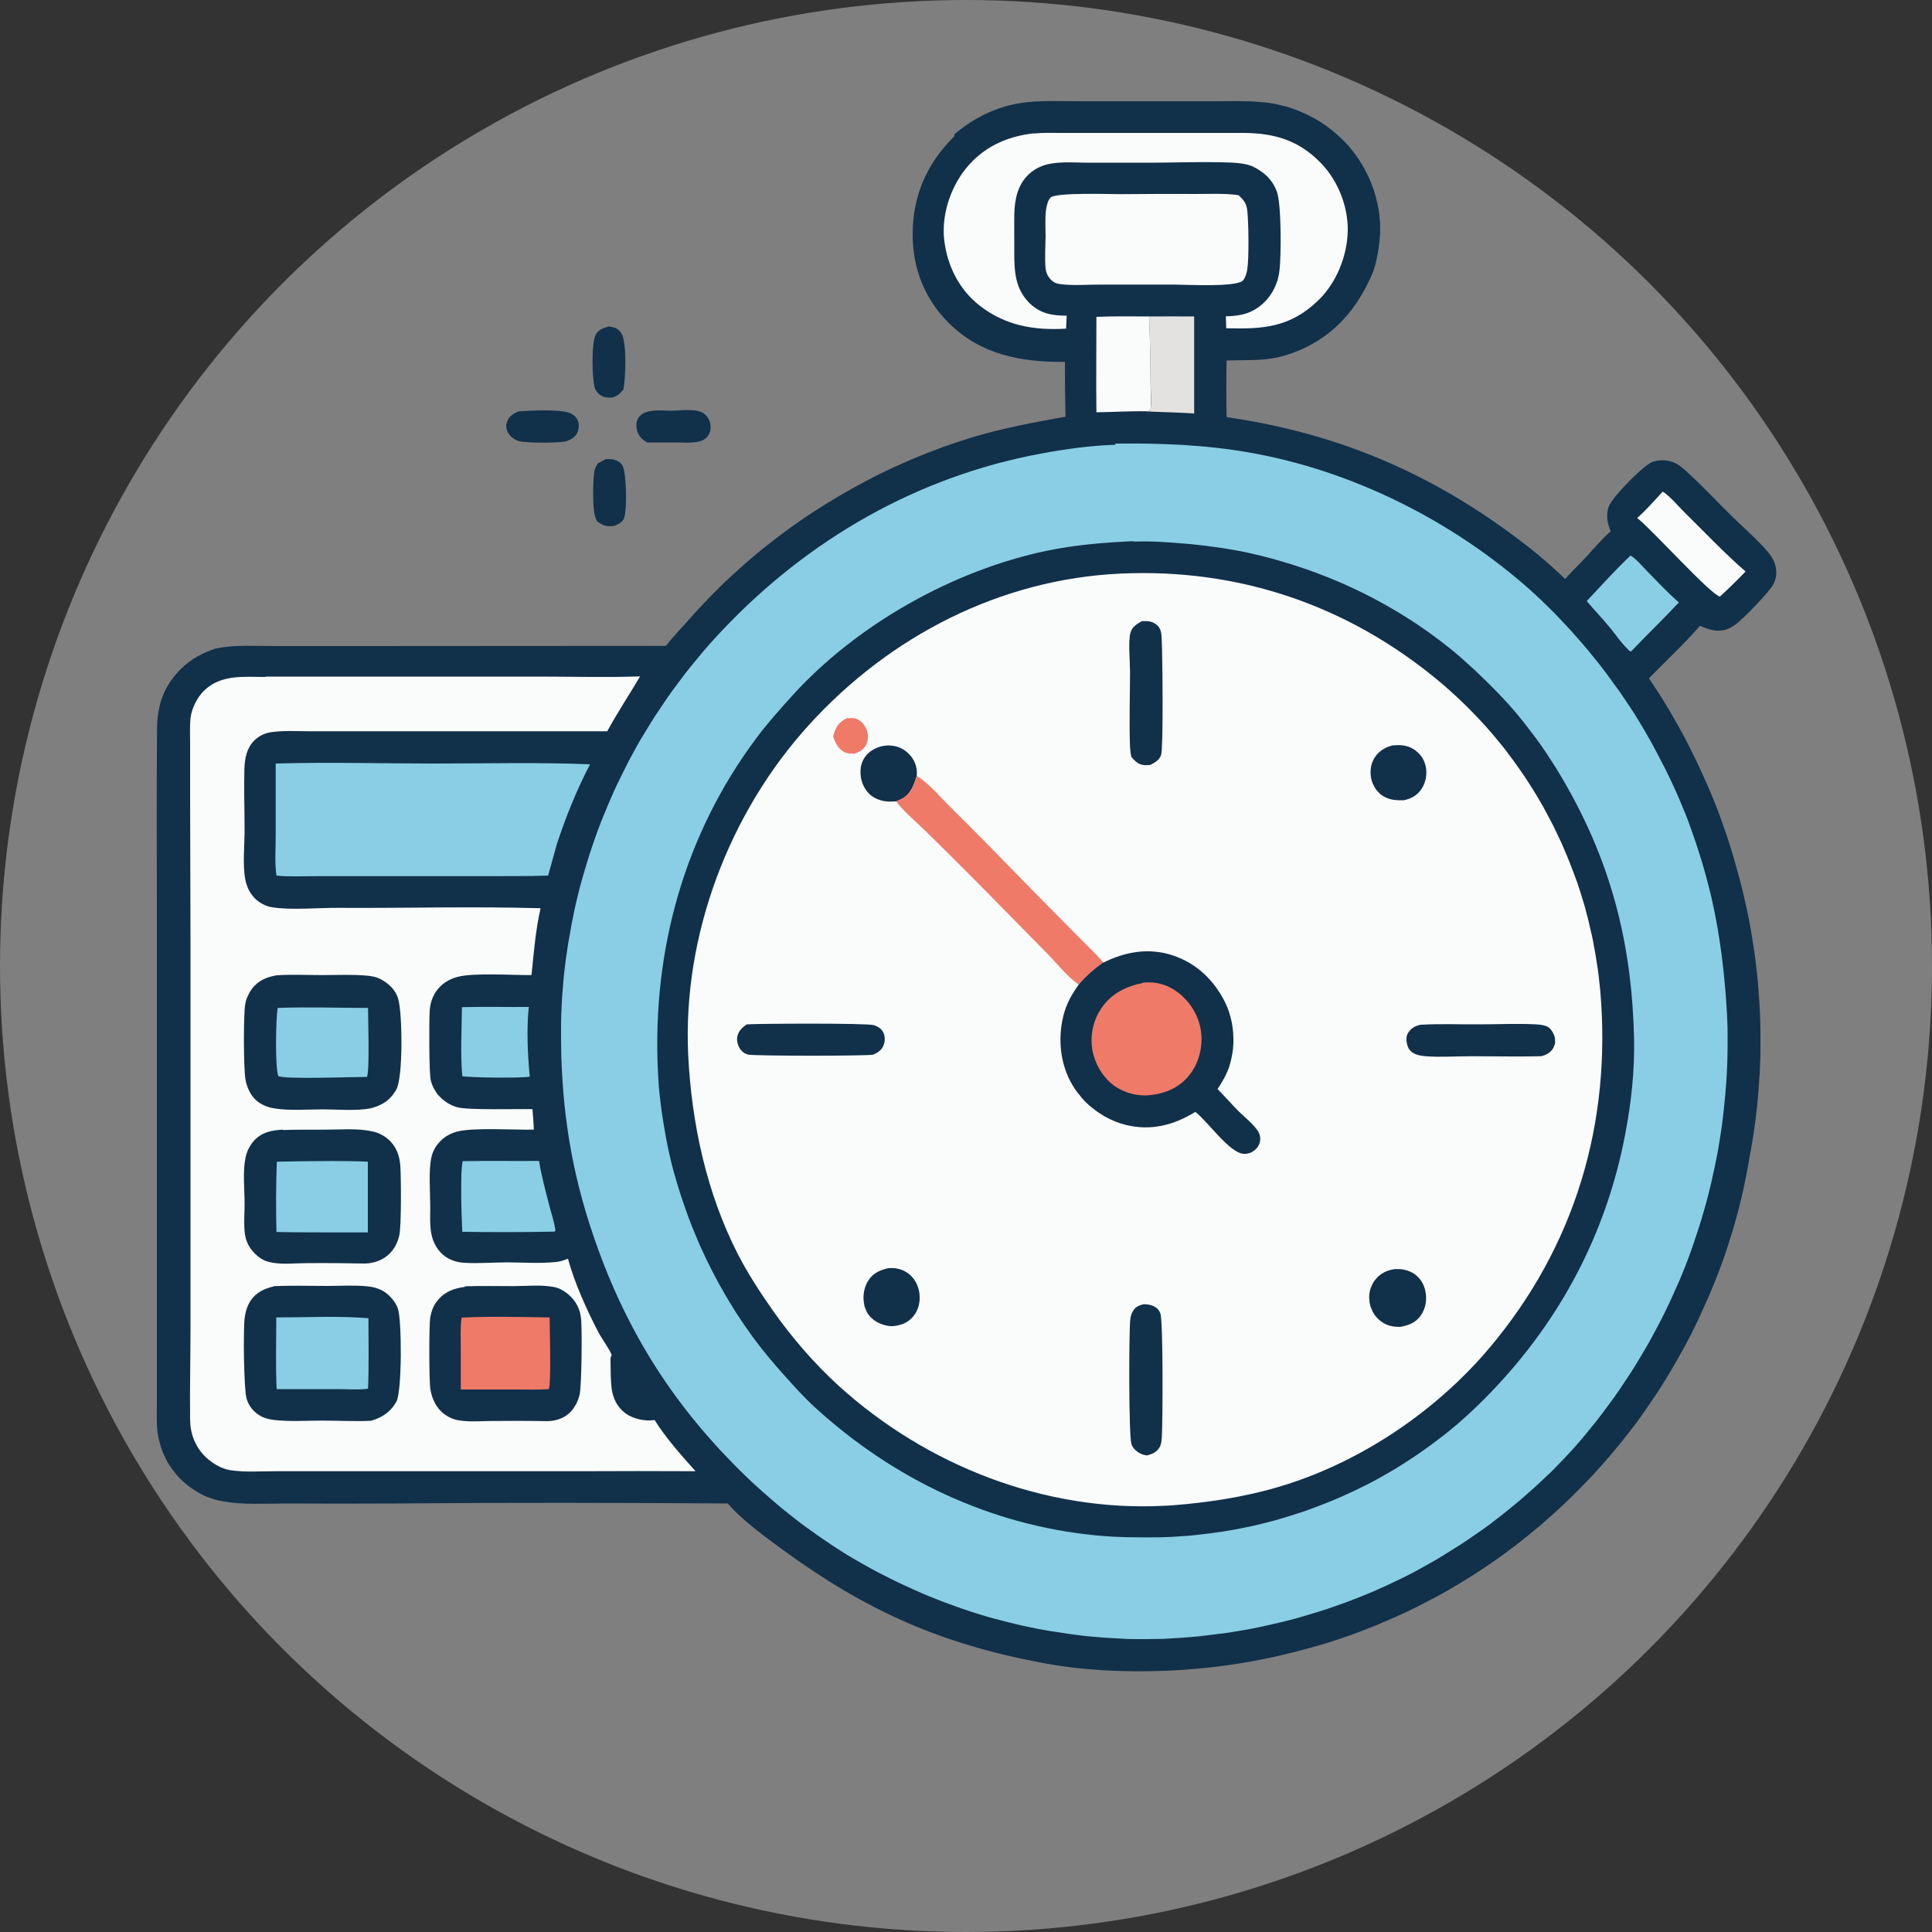 <?xml version="1.0" encoding="UTF-8"?>
<svg xmlns="http://www.w3.org/2000/svg" id="Layer_1" data-name="Layer 1" viewBox="0 0 100 100">
  <rect x="0" y="0" width="100" height="100" fill="#333333" stroke="none"/>
  <defs>
    <style>
      .cls-1 {
        fill: #fafcfc;
      }

      .cls-1, .cls-2, .cls-3, .cls-4, .cls-5, .cls-6 {
        stroke-width: 0px;
      }

      .cls-2 {
        fill: #e4e2e0;
      }

      .cls-3 {
        fill: #89cee4;
      }

      .cls-4 {
        fill: #ef7a68;
      }

      .cls-5 {
        fill: #11304a;
      }

      .cls-6 {
        fill: #7f7f7f;
      }
    </style>
  </defs>
  <circle class="cls-6" cx="50" cy="50" r="50"></circle>
  <path class="cls-5" d="M31.36,23.76c.15,0,.28,0,.42.03.18.05.37.16.45.33.2.4.23,2.29.07,2.7-.09.23-.3.31-.51.4-.38.06-.57-.02-.88-.23-.05-.09-.09-.19-.12-.29-.12-.45-.11-1.87-.02-2.34.03-.13.1-.26.17-.37.13-.08.27-.15.41-.22Z"></path>
  <path class="cls-5" d="M31.45,16.9c.09,0,.17.01.25.03.19.03.34.14.45.3.31.46.23,2.33.12,2.93-.2.23-.3.34-.6.42-.18,0-.35,0-.51-.08-.16-.08-.32-.25-.37-.41-.15-.47-.19-2.36.05-2.78.14-.24.36-.33.61-.39Z"></path>
  <path class="cls-5" d="M26.85,21.29c.57-.04,2.09-.11,2.59.07.2.07.38.2.47.41.08.19.05.45-.03.63-.11.24-.36.37-.6.45-.42.08-2.06.09-2.43-.02-.23-.07-.46-.24-.57-.46-.09-.18-.1-.38-.03-.56.11-.28.34-.41.6-.52Z"></path>
  <path class="cls-5" d="M34.69,21.26c.49,0,1.42-.16,1.8.19.18.16.28.39.29.62.01.22-.06.43-.22.59-.34.33-1.09.24-1.53.24-.51,0-1.03,0-1.54,0-.09-.06-.19-.12-.27-.2-.17-.15-.27-.41-.28-.64-.01-.19.04-.38.17-.52.36-.38,1.1-.29,1.58-.28Z"></path>
  <path class="cls-5" d="M49.39,6.96c.87-.75,1.91-1.3,3.03-1.55,1.07-.24,2.21-.17,3.3-.17h3.6s3.55,0,3.55,0c.78,0,1.56-.03,2.34.04.11,0,.23.02.34.03.11.01.22.03.34.05.11.02.22.04.33.07.11.03.22.05.33.08.11.03.22.06.32.1.11.04.21.07.32.12.11.04.21.09.31.13.1.05.2.1.31.15.1.05.2.11.3.16.1.06.19.12.29.18.09.06.19.13.28.19.09.07.18.14.27.21.09.07.17.14.26.22.08.08.17.15.25.23.08.08.16.16.24.24.08.08.15.17.22.26,1.07,1.28,1.66,3.06,1.49,4.72-.06.56-.16,1.17-.36,1.7-.79,1.85-1.99,3.28-3.89,4.05-1.4.57-2.22.44-3.67.49-.02.98-.02,1.95,0,2.93,5.1.74,9.57,2.46,13.81,5.39,1.3.9,2.58,1.88,3.71,2.99.45-.51.96-.97,1.4-1.49.31-.33.61-.68.96-.98-.18-.42-.26-.87-.09-1.31.2-.49,1.77-2.1,2.25-2.28.38-.14.84-.11,1.2.07.21.1.39.27.56.42.79.71,1.53,1.51,2.29,2.26.65.64,1.38,1.26,1.97,1.96.07.08.13.17.18.26.05.09.1.19.13.29.12.36.11.73-.07,1.07-.19.38-1.57,1.8-1.94,2.07-.16.12-.33.22-.52.28-.48.14-.91-.01-1.34-.2-.82.95-1.77,1.82-2.64,2.72.15.22.3.45.45.68.15.23.29.46.43.69.14.23.28.46.41.7.14.23.27.47.4.71.13.24.26.48.38.72.12.24.24.48.36.73.12.24.23.49.34.73s.22.49.33.74c.11.25.21.5.31.75.1.25.2.5.29.76.09.25.18.51.27.76.09.26.17.51.25.77.08.26.16.52.23.78.07.26.15.52.22.78.07.26.13.52.2.79.06.26.12.53.18.79.06.26.11.53.16.8.05.27.1.53.14.8.04.27.08.53.12.8.04.27.07.54.1.8.03.27.06.54.08.81.02.27.04.54.06.81.02.27.03.54.04.81s.02.54.02.81c0,.27,0,.54,0,.81s0,.54-.02.81c0,.27-.02.54-.04.81-.02.27-.03.54-.06.81-.02.27-.05.54-.08.81-.03.27-.06.54-.1.8-.04.27-.07.54-.12.8-.04.27-.09.53-.14.8-.05.26-.09.52-.14.79-.05.26-.11.52-.16.78-.06.26-.12.52-.18.78s-.13.52-.2.77c-.07.26-.14.51-.22.77s-.16.51-.24.76c-.08.25-.17.51-.26.76-.09.25-.18.5-.28.75-.1.25-.2.5-.3.74-.1.25-.21.49-.32.73-.11.24-.22.49-.33.73-.11.24-.23.48-.35.72-.12.24-.24.47-.37.71-.13.23-.26.47-.39.7-.13.23-.27.46-.4.69-.14.23-.28.45-.42.68-.14.22-.29.45-.44.67-.15.22-.3.44-.45.66-.15.22-.31.43-.47.65-.16.21-.32.43-.49.63-.16.21-.33.42-.5.62-.17.21-.34.41-.52.61-.17.2-.35.4-.53.6-.18.2-.36.39-.55.58-.18.19-.37.38-.56.57-.19.19-.38.37-.58.56-.19.18-.39.36-.59.54-.2.18-.4.35-.6.53-.2.17-.41.34-.62.51-.21.17-.42.33-.63.5-.21.16-.42.32-.64.48-.22.16-.43.31-.65.46-.31.21-.63.42-.94.62-.32.2-.64.4-.96.59-.33.19-.65.38-.98.55-.33.18-.67.35-1,.52-.34.17-.68.33-1.02.48-.34.15-.69.3-1.04.45-.35.14-.7.28-1.05.41-.35.13-.71.25-1.07.37-.36.12-.72.23-1.08.33-.36.1-.73.2-1.09.29-.37.09-.73.18-1.1.26-.37.08-.74.15-1.11.22-.37.07-.74.12-1.12.18-.37.05-.75.1-1.12.14-.37.04-.75.07-1.13.1-.38.03-.75.05-1.13.06-2.07.08-4.2-.02-6.24-.4-5.26-.98-9.09-2.67-13.41-5.81-.93-.68-2.19-1.59-2.92-2.45-5.72-.04-11.45-.05-17.17,0-1.9.01-3.81.01-5.71,0-1.04,0-2.15.08-3.18-.1-.11-.02-.21-.04-.32-.06-.11-.03-.21-.05-.31-.09-.1-.03-.2-.07-.3-.11s-.2-.09-.29-.14c-.1-.05-.19-.1-.28-.16-.09-.06-.18-.12-.27-.18-.09-.06-.17-.13-.25-.2-.08-.07-.16-.14-.24-.22-.08-.08-.16-.16-.23-.25-.07-.09-.14-.18-.21-.27-.07-.09-.13-.19-.19-.28-.06-.1-.11-.2-.16-.3-.05-.1-.1-.2-.14-.31s-.08-.21-.11-.32c-.03-.11-.06-.22-.09-.33-.02-.11-.04-.22-.06-.33-.07-.5-.04-1.04-.04-1.55v-2.34s0-7.95,0-7.95v-14.83c0-3.27-.02-6.54.01-9.8.01-1.25.37-2.24,1.28-3.12.51-.49,1.08-.79,1.75-1.01.98-.21,2.06-.13,3.06-.13h4.15s16.1-.01,16.1-.01c.37-.48.8-.92,1.2-1.37.24-.28.49-.55.74-.81.25-.27.51-.53.77-.79.26-.26.53-.51.8-.76.27-.25.55-.49.82-.73.28-.24.56-.47.85-.7.29-.23.58-.45.87-.67.29-.22.59-.43.89-.64s.61-.41.92-.61c.31-.2.62-.39.94-.58.32-.19.63-.37.96-.55.32-.18.65-.35.97-.52.33-.17.66-.33.99-.48.33-.15.67-.3,1.01-.45.34-.14.68-.28,1.02-.41.34-.13.69-.26,1.04-.38.35-.12.7-.23,1.05-.34,1.59-.48,3.21-.78,4.84-1.07-.02-.95-.03-1.89-.03-2.84h-.04c-2.24.02-4.33-.38-5.97-2.01-1.24-1.23-1.88-2.84-1.87-4.59,0-2.01.74-3.68,2.16-5.08Z"></path>
  <path class="cls-2" d="M59.48,16.38c.78,0,1.55-.01,2.33,0v5.02c-.81-.05-1.62-.07-2.43-.1.07-.02.11-.03.17-.06.06-.48.01-1.02,0-1.51,0-1.12-.03-2.23-.07-3.34Z"></path>
  <path class="cls-1" d="M86.06,25.44c.39.26.78.73,1.12,1.07,1.05,1.03,2.06,2.11,3.17,3.07-.43.45-.87.88-1.33,1.3-.53-.15-3.49-3.45-4.28-4.07.47-.41.9-.91,1.32-1.36Z"></path>
  <path class="cls-3" d="M84.41,28.76c.31.2.6.55.86.82.53.54,1.05,1.1,1.63,1.6-.78.84-1.61,1.63-2.4,2.46-.06.07-.02.05-.12.08-.42-.36-.77-.91-1.13-1.33-.36-.44-.76-.84-1.12-1.28.74-.79,1.47-1.6,2.26-2.35Z"></path>
  <path class="cls-3" d="M23.91,52.13c1.15-.03,2.31,0,3.46-.01-.12,1.17-.06,2.44.05,3.61-.55.08-2.87.05-3.49-.02-.11-1.17-.03-2.41-.02-3.58Z"></path>
  <path class="cls-1" d="M56.75,16.4c.91-.04,1.82-.02,2.73-.02.04,1.11.07,2.23.07,3.34,0,.49.05,1.03,0,1.51-.06.03-.1.05-.17.06-.88-.02-1.75.04-2.63.05-.02-1.65,0-3.3,0-4.95Z"></path>
  <path class="cls-3" d="M23.96,60.1c1.31-.02,2.63,0,3.94-.01.13.8.35,1.59.55,2.38.11.4.25.82.3,1.23l-.06.05c-1.59.03-3.17.03-4.76.01-.04-.62-.12-3.16.02-3.65Z"></path>
  <path class="cls-1" d="M58,10.05c1.29-.01,2.57-.02,3.86-.01.74,0,1.51-.04,2.24.06.28.25.42.43.46.81.07.64.09,2.42,0,3.03-.03.19-.1.44-.23.58-.35.36-2.97.21-3.55.21h-3.86c-.66,0-1.36.06-2.01-.02-.16-.02-.29-.05-.42-.15-.22-.17-.34-.4-.37-.67-.05-.54-.01-1.11,0-1.64,0-.47-.04-.98.03-1.44.03-.18.09-.44.22-.58.27-.28,3.09-.18,3.66-.18Z"></path>
  <path class="cls-1" d="M53.51,6.91c.48-.05.98-.03,1.46-.03h2.42s6.96,0,6.96,0c1.61.01,2.86.37,4.01,1.55.89.91,1.42,2.25,1.4,3.52-.03,1.31-.59,2.7-1.54,3.61-1.46,1.4-2.86,1.48-4.75,1.43l-.02-.62c.35,0,.72-.04,1.06-.15.64-.21,1.16-.7,1.45-1.3.07-.14.12-.28.17-.43.04-.15.07-.3.09-.45.1-.73.11-3.48-.13-4.12-.24-.65-.69-1.04-1.3-1.33-.32-.11-.62-.15-.96-.17-1.56-.07-3.16.01-4.72,0h-2.91c-.59-.01-1.23-.05-1.81.05-.42.07-.82.25-1.14.55-.58.55-.73,1.29-.75,2.06-.01.54,0,1.07,0,1.61,0,1.07-.06,2.12.74,2.95.57.59,1.2.7,1.97.7l-.03.67c-1.64.1-3.14-.15-4.47-1.19-1.07-.83-1.69-2.08-1.84-3.42-.14-1.27.32-2.67,1.11-3.66.89-1.12,2.14-1.69,3.54-1.84Z"></path>
  <path class="cls-3" d="M14.28,39.52c2.73-.08,5.48,0,8.21,0,2.68,0,5.37-.07,8.05.04-.7,1.35-1.23,2.66-1.71,4.11l-.46,1.65c-1.06.04-2.13.02-3.2.03h-5.44s-3.38,0-3.38,0c-.68,0-1.37.04-2.04-.03-.1-.67-.04-1.41-.04-2.08,0-1.24,0-2.47,0-3.71Z"></path>
  <path class="cls-1" d="M13.72,35.02h14.12c1.76,0,3.53.05,5.29-.01-.56.95-1.17,1.87-1.7,2.84h-12.14s-3.22,0-3.22,0c-.67,0-1.38-.05-2.05.05-.33.05-.61.19-.85.42-.4.39-.5.93-.52,1.46-.03,1.06.01,2.14.01,3.2,0,.79-.11,1.79.04,2.56.02.09.04.17.07.26.03.08.06.17.1.25s.09.16.14.23c.05.07.11.14.17.21.06.06.13.12.2.17.07.05.14.1.22.14.08.04.16.07.24.1.08.03.17.05.25.06.97.16,2.4.02,3.44.03,3.48.02,6.97-.08,10.45.02-.26,1.13-.35,2.31-.47,3.46-.94.01-2.98-.13-3.81.09-.32.08-.6.22-.85.44-.39.35-.58.82-.61,1.33-.03.49-.04,3.2.06,3.6.02.07.04.15.07.22.03.07.06.14.1.21.04.07.08.13.12.2s.09.12.15.18c.25.27.57.47.92.57.59.16,3.1.08,3.9.1.03.36.06.71.07,1.06-.98.02-3.13-.12-3.97.1-.08.02-.16.05-.24.08-.08.03-.16.07-.23.11-.07.04-.15.09-.21.14-.07.05-.13.11-.19.17-.05.05-.1.11-.15.17-.05.06-.09.13-.13.19-.04.07-.07.14-.1.21-.03.07-.05.14-.07.22-.17.66-.07,1.9-.07,2.63,0,.57-.05,1.17.15,1.71.18.47.5.83.96,1.02.2.08.41.13.63.14.73.05,1.49-.02,2.22-.02.84,0,1.72.07,2.55-.02.22-.02.41-.09.62-.17.31,1.19,1,2.72,1.58,3.82.21.39.51.76.68,1.16-.04.1-.07.17-.06.28.01.48,0,.99.06,1.47.07.5.29.96.71,1.27.39.29,1.03.43,1.51.35.6.95,1.37,1.81,2.12,2.65-1.98-.01-3.95-.01-5.93,0h-11.5s-4.3,0-4.3,0c-.76,0-1.59.06-2.33-.05-.48-.07-.97-.37-1.31-.7-.52-.51-.78-1.18-.79-1.9-.02-1.6.02-3.2.02-4.79v-19.6s-.02-8.11-.02-8.11v-2.55c0-.42-.02-.86.02-1.28.06-.5.34-1.07.7-1.42.88-.86,2.08-.71,3.21-.71Z"></path>
  <path class="cls-5" d="M24.06,66.58c.83-.03,1.67-.01,2.5-.01.68,0,1.52-.09,2.18.06.25.06.5.21.69.38.4.34.61.78.65,1.3.05.56.03,3.4-.08,3.88-.02.08-.04.15-.07.23-.03.07-.06.15-.09.22-.04.07-.08.14-.12.2-.04.06-.09.13-.14.19-.32.36-.76.51-1.23.53-.96-.02-1.91-.02-2.87-.01-.56,0-1.16.06-1.71-.03-.27-.04-.51-.14-.74-.3-.44-.31-.68-.82-.76-1.35-.06-.46-.07-3.22,0-3.69.06-.32.17-.62.38-.87.36-.45.85-.63,1.41-.7Z"></path>
  <path class="cls-4" d="M23.89,68.2c1.5-.08,3.06-.03,4.56-.01,0,.52.09,3.52-.05,3.71-.54.04-1.09.02-1.63.02h-2.92s0-2.18,0-2.18c0-.51-.03-1.04.04-1.54Z"></path>
  <path class="cls-5" d="M14.63,58.49c.73-.03,1.47-.01,2.21-.02.78,0,1.66-.08,2.43.09.29.06.56.19.79.38.43.35.62.85.66,1.39.04.58.06,3.09-.05,3.6-.02.08-.04.17-.07.25-.03.08-.06.16-.1.24-.04.08-.08.15-.13.22-.05.07-.1.14-.16.2-.34.37-.83.55-1.33.56-1.01-.02-2.01-.03-3.02-.02-.58,0-1.23.08-1.79-.03-.28-.05-.5-.14-.73-.33-.41-.34-.64-.76-.68-1.29-.04-.48,0-.97,0-1.45,0-.73-.1-1.6.04-2.32.06-.33.21-.64.43-.9.41-.46.93-.56,1.51-.59Z"></path>
  <path class="cls-3" d="M15.32,60.11c1.24-.01,2.49-.04,3.72.02v3.66s-.91,0-.91,0c-1.27,0-2.54,0-3.82-.02-.03-1.21-.03-2.43.02-3.64l.99-.02Z"></path>
  <path class="cls-5" d="M14.32,50.48c.79-.05,1.6-.01,2.39-.01.75,0,1.54-.04,2.29.03.22.02.45.06.66.16.44.22.81.56.95,1.04.22.73.26,4.08-.1,4.7-.31.55-.74.82-1.34.97-.77.14-1.67.05-2.45.05-.82,0-1.72.08-2.52-.05-.28-.04-.55-.14-.78-.29-.4-.27-.62-.72-.71-1.18-.11-.57-.11-3.37-.02-3.9.02-.14.06-.28.12-.41s.12-.26.21-.38c.33-.46.78-.64,1.31-.73Z"></path>
  <path class="cls-3" d="M14.36,52.17c1.56-.06,3.13,0,4.69,0,0,.51.09,3.33-.06,3.57-.62,0-4.38.14-4.59-.05-.17-.51-.12-2.97-.03-3.52Z"></path>
  <path class="cls-5" d="M14.18,66.57c.91-.04,1.84-.01,2.76-.01.68,0,1.39-.05,2.06.02.25.02.5.08.73.19.37.18.74.58.87.98.2.63.21,4.25-.08,4.79-.29.54-.75.84-1.32,1-.83.04-1.69-.01-2.52-.01-.81,0-1.67.06-2.47-.03-.25-.03-.49-.08-.71-.2-.36-.2-.63-.52-.74-.92-.14-.52-.18-3.59-.09-4.21.04-.29.13-.58.29-.83.29-.45.72-.64,1.22-.76Z"></path>
  <path class="cls-3" d="M14.3,68.19c1.54,0,3.25-.09,4.77.04,0,1.21.03,2.43-.02,3.65-.5.07-1.05.02-1.56.02h-3.17c-.06-1.23-.02-2.47-.02-3.71Z"></path>
  <path class="cls-3" d="M57.71,22.96c2.3-.03,4.67.06,6.94.46,5.34.93,10.54,3.54,14.58,7.14.29.26.57.53.85.8.28.27.55.55.82.84.27.28.53.57.79.87.26.29.51.59.76.9.25.3.49.61.72.92s.46.63.69.95c.22.32.44.65.65.97.21.33.41.66.61,1,.2.34.39.68.57,1.02.18.34.36.69.54,1.04.17.35.34.7.5,1.06.16.36.31.72.46,1.08.15.36.28.73.41,1.1.13.37.26.74.37,1.11.12.37.23.75.33,1.12.1.38.2.75.29,1.14.45,1.96.69,4.02.8,6.02.01.25.02.51.03.76,0,.25,0,.51,0,.76,0,.25,0,.51-.01.76,0,.25-.02.51-.03.76s-.03.51-.05.76c-.02.25-.04.51-.07.76-.02.25-.05.5-.08.76-.03.25-.06.5-.1.75s-.08.5-.12.75c-.04.25-.09.5-.14.75-.05.25-.1.5-.16.75-.05.25-.11.5-.17.74-.06.25-.12.49-.19.74-.07.24-.14.49-.21.73-.07.24-.15.49-.23.73-.08.24-.16.48-.24.72-.08.24-.17.48-.26.72-.09.24-.18.47-.28.71-.1.24-.19.47-.3.7-.1.23-.21.46-.31.69-.11.23-.22.46-.33.69-.11.23-.23.45-.35.68-.12.22-.24.45-.36.67-.12.22-.25.44-.38.66-.13.22-.26.44-.39.65-.13.22-.27.43-.41.64-.14.21-.28.42-.42.63s-.29.42-.44.62c-.15.21-.3.41-.45.61-.15.2-.31.4-.47.6-.16.2-.32.39-.48.59-.16.19-.33.39-.5.58-.16.18-.33.36-.5.54-.17.18-.34.35-.51.53s-.35.34-.53.51c-.18.17-.36.34-.54.5s-.37.33-.55.49c-.19.16-.37.32-.56.47-.19.16-.38.31-.57.46-.19.15-.39.3-.58.45-.2.15-.39.29-.6.43-.2.14-.4.28-.61.42-.2.14-.41.27-.62.4-.21.13-.42.26-.62.39s-.42.25-.63.37c-.21.12-.43.24-.64.36s-.43.23-.65.34c-.22.11-.44.22-.66.32-.22.11-.44.21-.67.31-.22.1-.45.2-.67.29-.23.09-.45.19-.68.27-.23.09-.46.18-.69.26-.23.08-.46.16-.69.24s-.47.15-.7.22c-.23.07-.47.14-.7.21-.24.07-.47.13-.71.19-.24.06-.48.12-.71.17-.24.05-.48.11-.72.16-.24.05-.48.1-.72.14-.24.04-.48.08-.72.12-.24.04-.48.07-.73.1-.24.03-.49.06-.73.09-.24.03-.49.05-.73.07-.24.02-.49.04-.73.05-.22.02-.45.03-.67.04-.24,0-.49,0-.73.01-.24,0-.49,0-.73,0-.24,0-.49-.01-.73-.03-.24-.01-.48-.03-.73-.04-.24-.02-.48-.04-.73-.06-.24-.02-.48-.05-.72-.08-.24-.03-.48-.06-.72-.1-.24-.04-.48-.07-.72-.11-.24-.04-.48-.08-.72-.13-.24-.05-.48-.1-.71-.15-.24-.05-.47-.11-.71-.17-.24-.06-.47-.12-.7-.18-.23-.06-.47-.13-.7-.2-.23-.07-.46-.14-.69-.22-.23-.08-.46-.15-.69-.24-.23-.08-.46-.17-.68-.25-.23-.09-.45-.18-.68-.27-.22-.09-.45-.19-.67-.29-.22-.1-.44-.2-.66-.3-.22-.1-.44-.21-.66-.32-.22-.11-.43-.22-.65-.33-.21-.11-.43-.23-.64-.35-.21-.12-.42-.24-.63-.36-.21-.12-.42-.25-.62-.38-.21-.13-.41-.26-.61-.4-.2-.13-.4-.27-.6-.41-.2-.14-.4-.28-.59-.42-.2-.14-.39-.29-.58-.44-.19-.15-.38-.3-.57-.45-.19-.15-.37-.31-.56-.47-.18-.16-.37-.32-.55-.48-.18-.16-.36-.33-.54-.49-3.68-3.47-6.23-7.28-7.96-12.03-1.24-3.4-1.82-6.53-1.92-10.15,0-.25-.01-.5-.01-.75,0-.25,0-.5,0-.75,0-.25.01-.5.02-.75.01-.25.02-.5.04-.75s.04-.5.06-.75c.02-.25.05-.5.08-.75s.06-.5.1-.75c.04-.25.07-.5.12-.74.04-.25.09-.49.13-.74.05-.25.1-.49.15-.74.05-.25.11-.49.17-.73.06-.24.12-.49.19-.73.07-.24.13-.48.21-.72.07-.24.15-.48.22-.72.08-.24.16-.48.24-.71.08-.24.17-.47.26-.71.09-.23.18-.47.28-.7.09-.23.19-.46.29-.69.1-.23.2-.46.31-.69.11-.23.22-.45.33-.68.11-.22.23-.45.34-.67.12-.22.24-.44.36-.66.12-.22.25-.44.38-.65.13-.22.26-.43.39-.64.13-.21.27-.42.41-.63.14-.21.28-.42.42-.62.14-.21.29-.41.44-.61.15-.2.3-.4.45-.6.15-.2.31-.39.47-.59.16-.19.32-.39.48-.58.16-.19.33-.38.5-.57.17-.19.34-.37.51-.55,4.44-4.7,10.1-7.96,16.48-9.14,1.28-.24,2.58-.42,3.88-.46Z"></path>
  <path class="cls-5" d="M58.62,28.03c.07,0,.13,0,.2,0,.83-.03,1.69.04,2.52.11.18.01.35.03.53.05.18.02.35.04.53.06.18.02.35.05.53.07.18.03.35.05.53.08.18.03.35.06.53.09.17.03.35.07.52.1.17.04.35.08.52.12.17.04.35.08.52.13.17.04.34.09.52.14.17.05.34.1.51.15.17.05.34.1.51.16.17.06.34.11.51.17s.34.12.5.18c.17.06.33.13.5.19.17.07.33.13.49.2.16.07.33.14.49.21.16.07.32.15.48.22.16.08.32.15.48.23.16.08.32.16.47.24.16.08.31.17.47.25.16.09.31.17.46.26.15.09.31.18.46.27.15.09.3.19.45.28s.3.19.45.29c.15.1.29.2.44.3.15.1.29.21.43.31.14.11.29.21.43.32.14.11.28.22.42.33.14.11.28.22.41.34.14.11.27.23.4.35.13.12.27.24.4.36.13.12.26.24.39.37.46.44.91.89,1.34,1.36.43.47.84.96,1.22,1.47.39.5.76,1.02,1.1,1.56.35.53.67,1.08.98,1.64,2.26,4.09,3.22,8.16,3.32,12.81.03,1.65-.15,3.29-.46,4.91-.97,5.1-3.33,9.58-6.92,13.32-.14.14-.28.29-.42.43-.14.14-.29.28-.43.42-.15.14-.29.27-.44.41-.15.13-.3.27-.45.4-.15.13-.31.26-.46.38-.16.13-.31.25-.47.37-.16.12-.32.24-.48.36-.16.12-.32.23-.49.35-.16.11-.33.23-.5.34-.17.11-.34.22-.51.33-.17.11-.34.21-.51.31-.17.1-.35.2-.52.3-.17.1-.35.19-.53.29-.18.09-.36.19-.54.27-.18.09-.36.18-.54.26-.18.08-.36.17-.55.25-.18.08-.37.16-.55.23s-.37.15-.56.22c-.19.07-.38.14-.56.21-.19.07-.38.13-.57.19-.19.06-.38.12-.57.18-.19.06-.38.11-.58.17-.19.05-.39.1-.58.15-.19.05-.39.09-.59.14-.2.04-.39.08-.59.12-.2.04-.39.08-.59.11-.2.03-.4.07-.59.09-.2.03-.4.06-.6.08-.2.02-.4.05-.6.07-.2.02-.4.04-.6.05-.2.01-.4.03-.6.04-.2,0-.4.02-.6.02-1.1.01-2.21.01-3.31-.1-5.47-.53-10.46-2.91-14.5-6.59-.62-.56-1.17-1.18-1.72-1.8-.12-.13-.24-.27-.36-.41-.12-.14-.23-.28-.35-.41-.11-.14-.23-.28-.34-.42-.11-.14-.22-.28-.33-.43-.11-.14-.22-.29-.32-.44-.11-.15-.21-.29-.31-.44-.1-.15-.2-.3-.3-.45-.1-.15-.2-.3-.29-.46-.1-.15-.19-.31-.28-.46-.09-.15-.18-.31-.27-.47s-.18-.31-.26-.47c-.09-.16-.17-.32-.25-.48-.08-.16-.16-.32-.24-.48-.08-.16-.16-.33-.23-.49-.08-.16-.15-.33-.22-.49-.07-.17-.14-.33-.21-.5-.07-.17-.14-.33-.2-.5-.07-.17-.13-.34-.19-.51-.06-.17-.12-.34-.18-.51-.06-.17-.11-.34-.17-.51-.05-.17-.11-.35-.16-.52-.05-.17-.1-.35-.15-.52-.05-.17-.09-.35-.14-.52-.04-.18-.08-.35-.12-.53-.04-.18-.08-.35-.11-.53-.04-.18-.07-.35-.1-.53-.03-.18-.06-.36-.09-.53-.03-.18-.05-.36-.08-.54-.02-.18-.05-.36-.07-.54-.02-.18-.04-.36-.06-.54-.02-.18-.03-.36-.04-.54-.01-.18-.02-.36-.03-.54-.28-6.2,1.37-12.18,5.11-17.18.58-.78,1.24-1.51,1.89-2.23,3.33-3.65,8.29-6.44,13.12-7.45,1.47-.31,2.99-.43,4.49-.5Z"></path>
  <path class="cls-1" d="M57.97,29.69c6.16-.29,11.83,1.65,16.55,5.6.15.12.29.25.44.38.14.13.29.26.43.39.14.13.28.26.42.4.14.13.27.27.41.41.13.14.27.28.4.42.13.14.26.28.39.43.13.14.25.29.38.44.12.15.25.3.37.45.12.15.24.3.35.46.12.15.23.31.34.46.11.16.22.31.33.47.11.16.22.32.32.48.1.16.21.32.31.49.1.16.2.33.3.5.1.17.19.33.28.5.09.17.18.34.27.51.09.17.18.34.26.52.08.17.17.35.25.52.08.18.16.35.23.53.08.18.15.35.22.53.07.18.14.36.21.54.07.18.13.36.2.54.06.18.12.36.18.55.06.18.11.37.17.55.05.18.11.37.15.56.05.19.1.37.14.56.04.19.09.38.13.56.04.19.08.38.11.57.04.19.07.38.1.57.03.19.06.38.09.57.03.19.05.38.07.57.02.19.04.38.06.57.59,6.83-1.3,13.22-5.74,18.48-2.8,3.32-6.77,5.98-10.94,7.2-1.8.53-3.64.8-5.51.95l-.41.02c-6.17.31-12.26-2.08-16.82-6.21-.64-.59-1.25-1.21-1.82-1.87-.57-.66-1.11-1.34-1.61-2.06-.64-.91-1.27-1.88-1.78-2.87-1.63-3.17-2.41-6.81-2.58-10.35-.29-6.19,2.13-12.55,6.29-17.1,4.16-4.56,9.86-7.5,16.07-7.79Z"></path>
  <path class="cls-4" d="M43.87,37.18c.16-.02.31-.03.46.03.03.01.06.03.09.04.03.02.06.03.08.05.03.02.05.04.08.06.03.02.05.04.07.07.02.02.04.05.06.08.02.03.04.05.06.08.02.03.03.06.05.09.01.03.03.06.04.09.09.25.09.52-.02.76-.13.28-.34.38-.62.48-.18,0-.34,0-.51-.08-.33-.16-.47-.48-.59-.81.02-.07.04-.13.06-.2.13-.39.31-.58.68-.76Z"></path>
  <path class="cls-5" d="M72.09,38.58c.38-.03.71-.02,1.05.18.04.02.08.05.12.08.04.03.07.06.11.09.03.03.07.07.1.1.03.03.06.07.09.11.03.04.05.08.08.12.02.04.04.08.06.12.02.04.04.09.05.13.01.04.03.09.04.13.09.4.02.85-.21,1.19-.22.34-.52.5-.91.59-.34.01-.66,0-.98-.16-.04-.02-.08-.04-.12-.07-.04-.02-.08-.05-.11-.08-.04-.03-.07-.06-.1-.09-.03-.03-.06-.07-.09-.1-.03-.03-.06-.07-.08-.11-.03-.04-.05-.08-.07-.12-.02-.04-.04-.08-.06-.12-.02-.04-.03-.09-.05-.13-.12-.39-.09-.84.12-1.19.22-.38.58-.58.99-.68Z"></path>
  <path class="cls-5" d="M46.38,41.48h-.04s-.06,0-.06,0c-.06,0-.11.01-.17.01-.41.01-.83-.12-1.13-.41-.31-.31-.46-.76-.44-1.19.01-.36.16-.69.43-.93.3-.26.75-.41,1.14-.37.43.03.76.22,1.03.54.24.29.35.66.31,1.03-.16.49-.29.93-.78,1.19-.09.05-.19.09-.29.13Z"></path>
  <path class="cls-5" d="M72.29,65.69c.3-.02.64.07.89.23.32.21.53.55.6.92.09.43.01.89-.24,1.25-.27.38-.63.51-1.07.59-.37,0-.68-.06-.98-.28-.04-.03-.08-.06-.12-.1-.04-.03-.07-.07-.11-.11-.03-.04-.07-.08-.1-.12s-.06-.08-.08-.13c-.03-.04-.05-.09-.07-.14s-.04-.09-.06-.14-.03-.1-.04-.15c-.01-.05-.02-.1-.03-.15,0-.05,0-.1-.01-.15,0-.05,0-.1,0-.15,0-.05.01-.1.02-.15,0-.05.02-.1.03-.15.01-.05.03-.1.05-.14.02-.05.04-.09.06-.14.02-.04.05-.09.07-.13.03-.04.06-.08.09-.12.28-.35.64-.5,1.07-.55Z"></path>
  <path class="cls-5" d="M45.99,65.64c.37-.03.71.05,1.02.27.33.25.53.63.58,1.04.05.4-.04.83-.29,1.15-.28.36-.63.49-1.06.54-.28.02-.65-.09-.88-.23-.04-.02-.08-.05-.12-.08-.04-.03-.07-.06-.11-.09-.03-.03-.07-.07-.1-.1-.03-.04-.06-.07-.09-.11-.03-.04-.05-.08-.07-.12-.02-.04-.04-.08-.06-.13-.02-.04-.03-.09-.05-.13-.01-.04-.03-.09-.03-.14-.09-.42-.01-.91.24-1.27.25-.36.6-.51,1.02-.6Z"></path>
  <path class="cls-5" d="M59.11,32.15c.14,0,.27-.01.41.02.21.05.41.17.51.37.09.16.09.38.1.56.04.72.09,5.62-.03,5.97-.09.27-.31.39-.55.52-.11.01-.22.02-.33.01-.3-.02-.47-.21-.66-.42-.04-.17-.06-.34-.07-.51-.05-1.3,0-2.62,0-3.93,0-.51-.1-1.55.02-1.98.08-.31.33-.46.59-.61Z"></path>
  <path class="cls-5" d="M38.67,53.02c.59-.04,6.18-.07,6.55.04.21.06.42.19.51.4.09.2.08.45,0,.65-.1.25-.3.38-.54.48-.32.07-6.03.07-6.43,0-.05,0-.1-.02-.14-.04-.05-.02-.09-.04-.13-.07-.04-.03-.08-.06-.11-.1-.03-.04-.07-.07-.09-.12-.12-.18-.17-.44-.12-.64.07-.28.27-.46.5-.61Z"></path>
  <path class="cls-5" d="M73.58,53.04c.99-.06,2.01-.01,3-.02.96,0,1.94-.05,2.9,0,.2.01.45.03.63.13.17.09.31.34.36.52.01.05.02.1.02.15,0,.05,0,.1,0,.15,0,.05-.02.1-.04.15s-.04.09-.06.14c-.14.23-.37.35-.62.41-1.19.03-2.4,0-3.59,0-.79,0-1.62.06-2.4,0-.2-.02-.42-.05-.6-.15-.02-.01-.05-.03-.07-.04-.02-.02-.04-.03-.06-.05-.02-.02-.04-.04-.06-.06-.02-.02-.03-.04-.05-.06-.02-.02-.03-.04-.04-.07-.01-.02-.02-.05-.03-.07-.01-.02-.02-.05-.03-.08,0-.03-.01-.05-.02-.08-.04-.2-.04-.42.09-.59.18-.25.39-.34.68-.39Z"></path>
  <path class="cls-5" d="M59.24,67.51c.13,0,.29.02.41.07.19.07.34.21.41.4.15.42.12,5.56.08,6.32-.01.19-.02.44-.12.61-.15.25-.36.34-.63.42-.13,0-.25-.04-.37-.1-.2-.1-.4-.28-.46-.5-.14-.5-.13-5.7-.06-6.41.02-.18.06-.34.16-.49.14-.21.33-.28.57-.33Z"></path>
  <path class="cls-4" d="M46.38,41.48c.1-.04.2-.08.29-.13.49-.26.62-.7.78-1.19.64.39,1.21,1.09,1.75,1.62,1.45,1.43,2.87,2.9,4.29,4.35l2.46,2.49c.38.39.81.78,1.15,1.2-.48.35-.88.7-1.27,1.14-.6-.42-1.11-1.08-1.63-1.61l-3.7-3.76c-.87-.88-1.75-1.75-2.63-2.61-.49-.48-1.09-.97-1.5-1.52Z"></path>
  <path class="cls-5" d="M57.1,49.83c1.13-.57,2.37-.79,3.6-.38,1.21.4,2.12,1.26,2.69,2.39.03.06.06.13.09.19.03.07.06.13.08.2.03.07.05.13.07.2.02.07.04.14.06.21.02.07.04.14.05.21.02.07.03.14.04.21.01.07.02.14.03.21,0,.07.02.14.02.21,0,.07,0,.14.01.22,0,.07,0,.14,0,.22,0,.07,0,.14-.01.22,0,.07-.01.14-.02.21,0,.07-.02.14-.03.21-.01.07-.03.14-.04.21-.02.07-.03.14-.05.21-.02.07-.04.14-.06.21-.14.43-.36.8-.61,1.18.36.36.7.75,1.06,1.12.32.32.77.66,1.02,1.04.08.12.13.26.13.41,0,.22-.1.43-.26.57-.02.02-.04.04-.07.05-.02.02-.05.03-.07.05-.02.01-.05.03-.07.04-.03.01-.05.02-.08.03-.03,0-.05.02-.08.02-.03,0-.06.01-.08.02-.03,0-.06,0-.08,0s-.06,0-.08,0c-.73-.05-1.86-1.69-2.49-2.17-1.11.69-2.29.99-3.58.68-.07-.02-.14-.04-.21-.06s-.14-.04-.21-.07c-.07-.02-.14-.05-.21-.08-.07-.03-.14-.06-.2-.09s-.13-.06-.2-.1c-.07-.03-.13-.07-.19-.11-.06-.04-.13-.08-.19-.12-.06-.04-.12-.08-.18-.13-.06-.04-.12-.09-.17-.13-.06-.05-.11-.09-.17-.14-.05-.05-.11-.1-.16-.15s-.1-.1-.15-.16c-.05-.05-.1-.11-.14-.17-.05-.06-.09-.11-.14-.17-.04-.06-.09-.12-.13-.18-.04-.06-.08-.12-.12-.19-.64-1.06-.78-2.4-.48-3.6.15-.62.44-1.13.81-1.64.39-.45.79-.79,1.27-1.14Z"></path>
  <path class="cls-4" d="M59.15,50.86c.68-.07,1.31.11,1.85.53.08.06.16.13.23.2.07.07.14.14.21.22.07.08.13.15.19.24.06.08.11.17.16.25.05.09.1.18.14.27.04.09.08.19.11.28.03.1.06.19.08.29.02.1.04.2.05.3.09.77-.12,1.6-.61,2.21-.5.63-1.21.94-1.99,1.03-.6.08-1.28-.08-1.79-.41-.64-.41-1.07-1.12-1.23-1.86-.02-.1-.03-.19-.04-.29,0-.1-.01-.2-.01-.29,0-.1,0-.2.02-.29,0-.1.02-.19.04-.29.02-.1.04-.19.07-.28.03-.09.06-.19.1-.28.04-.09.08-.18.13-.26.05-.09.1-.17.15-.25.51-.75,1.28-1.14,2.15-1.3Z"></path>
</svg>
